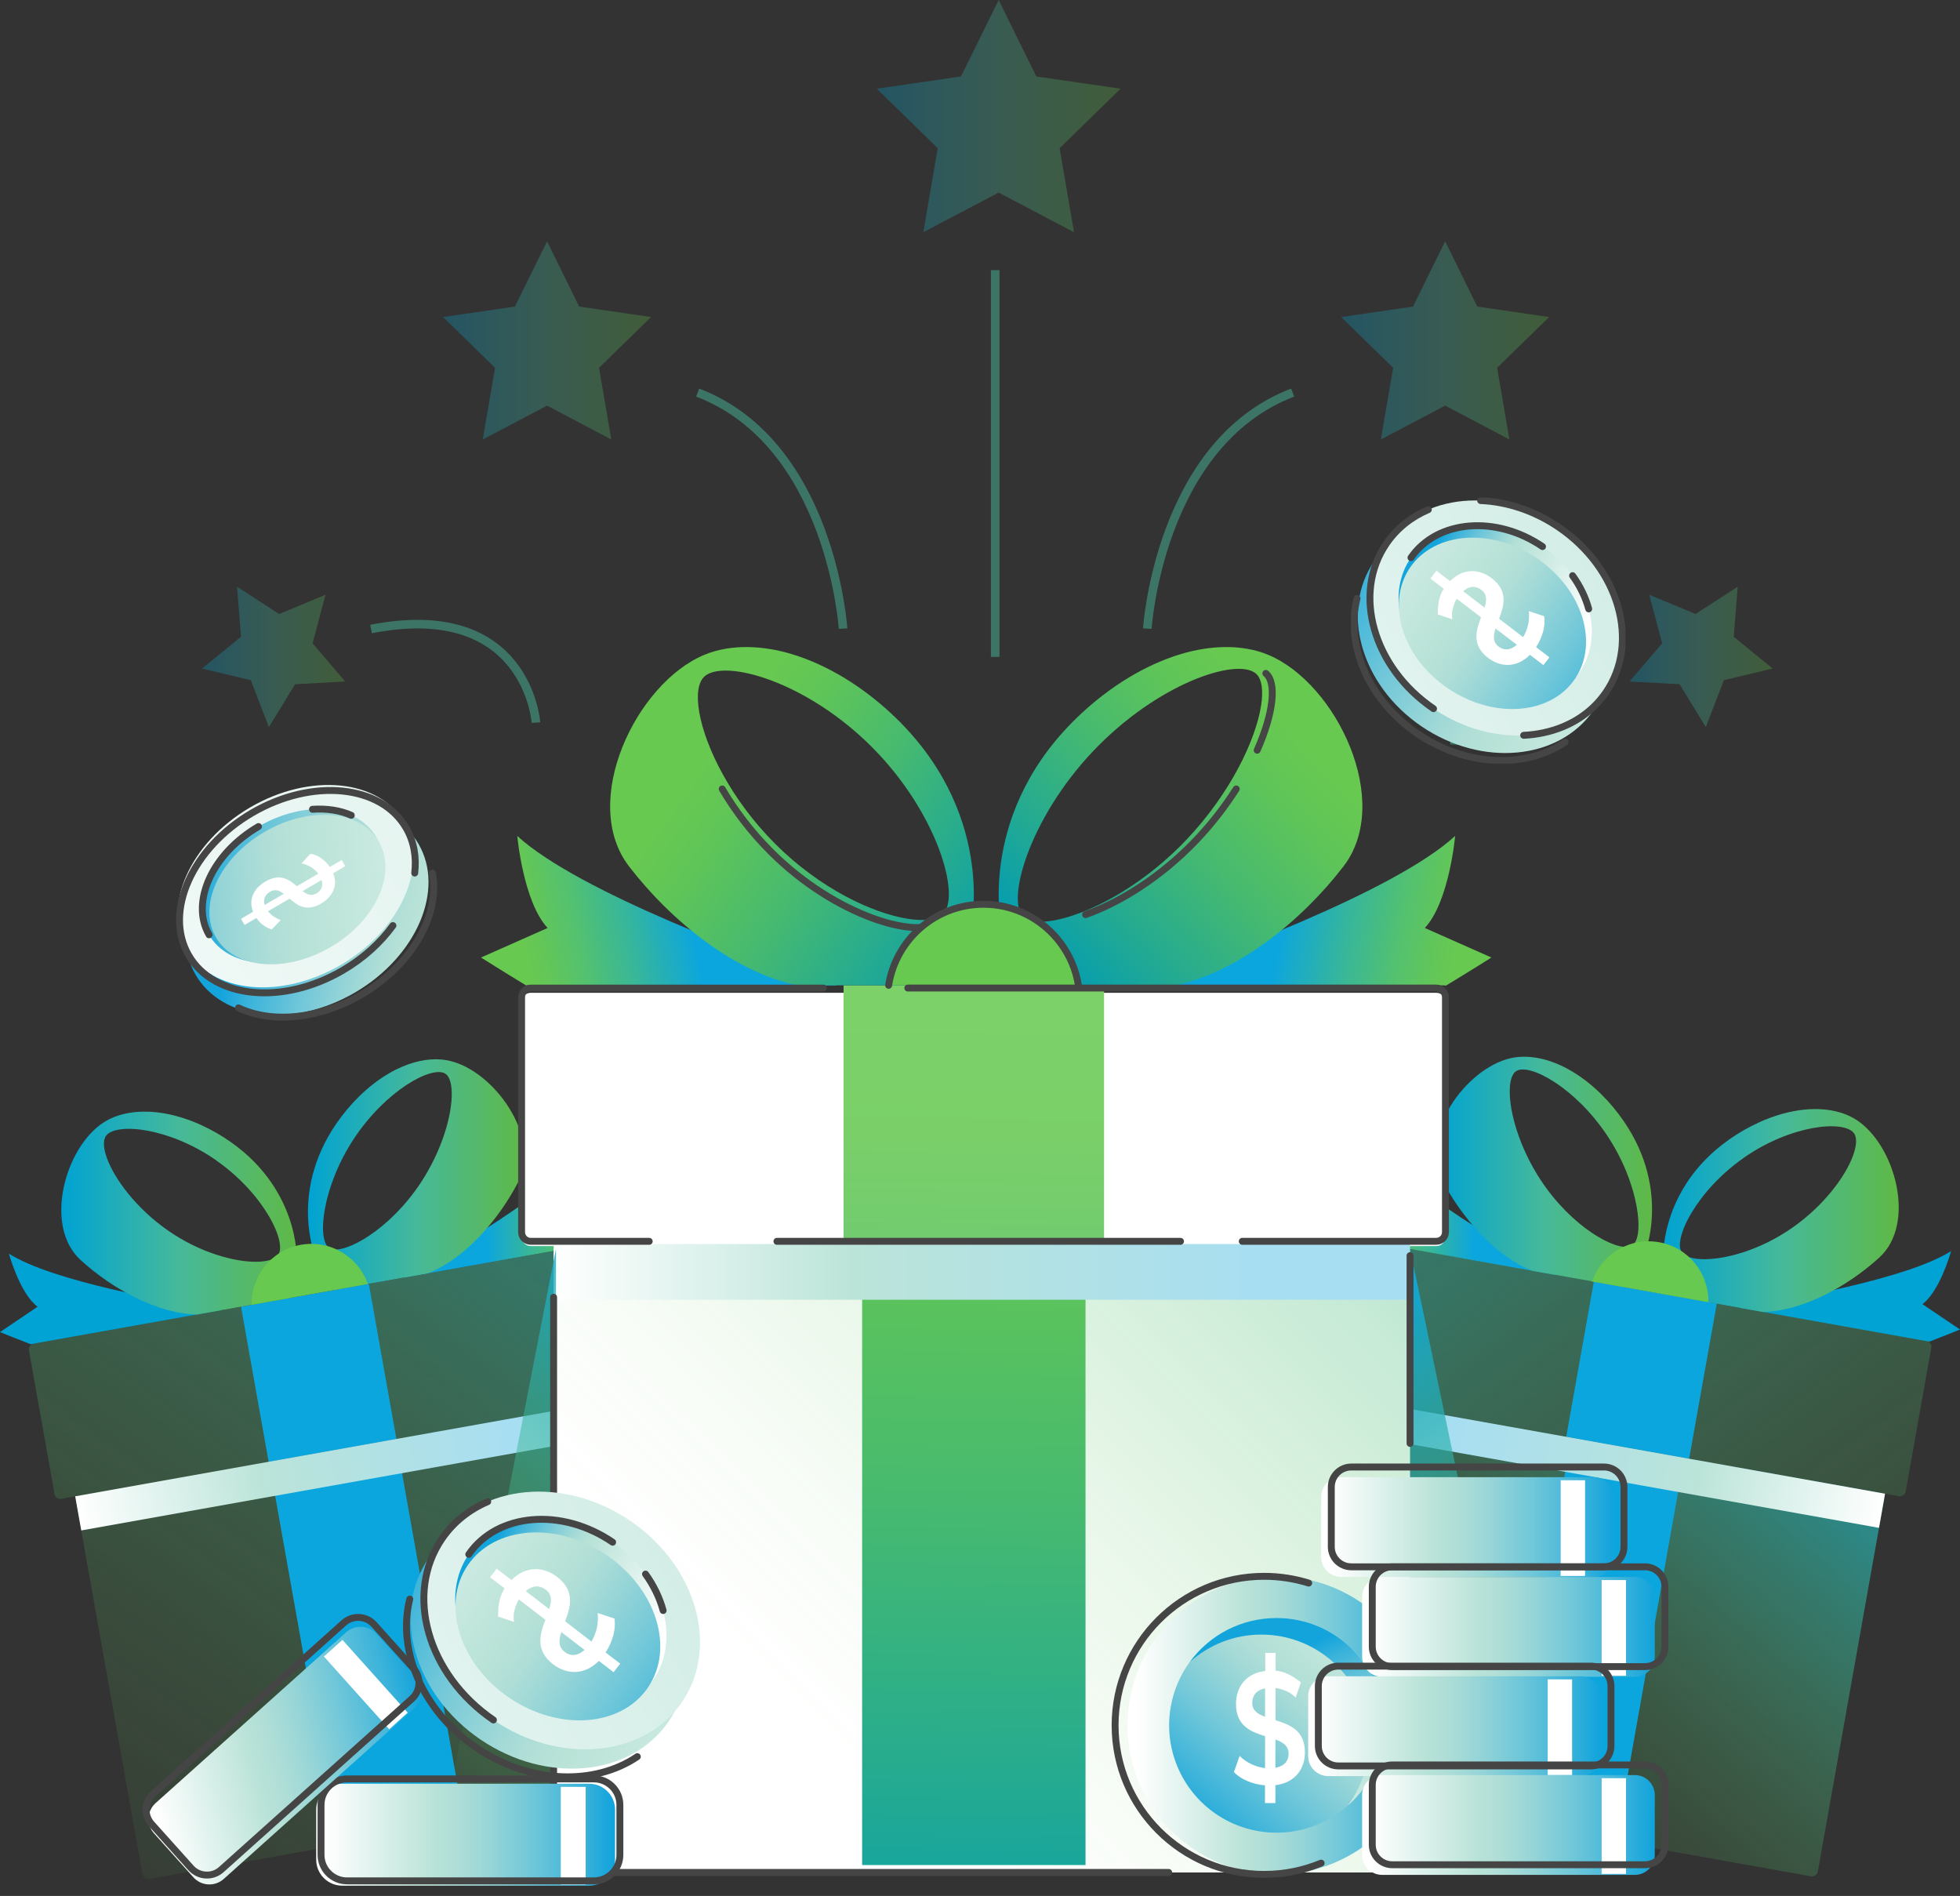 <svg width="457" height="442" viewBox="0 0 457 442" fill="none" xmlns="http://www.w3.org/2000/svg">
<rect x="0" y="0" width="457" height="442" fill="#333333" stroke="none"/>
<path d="M318.572 289.435C315.709 286.934 312.729 284.207 312.729 284.207L322.991 281.683C320.167 277.321 321 267.769 321 267.769C328.313 277.336 352.314 291.359 362.863 297.257L318.596 289.357L318.58 289.435H318.572Z" fill="url(#paint0_linear_108_6857)"/>
<path d="M454.915 291.671C454.915 291.671 452.402 300.918 448.24 304.034L457 309.947C457 309.947 453.359 311.435 449.858 312.775L405.458 304.852C417.392 302.975 444.754 298.114 454.915 291.671Z" fill="#00A3D3"/>
<path d="M313.488 325.716L442.789 348.803C443.513 348.932 444.204 348.449 444.333 347.725L450.305 314.186C450.434 313.462 449.952 312.77 449.229 312.641L319.928 289.554C319.204 289.424 318.513 289.907 318.384 290.631L312.412 324.17C312.283 324.895 312.765 325.587 313.488 325.716Z" fill="url(#paint1_linear_108_6857)"/>
<path d="M302.679 416.068L422.246 437.416C422.999 437.551 423.718 437.048 423.852 436.294L439.291 349.59C439.425 348.836 438.924 348.116 438.171 347.981L318.604 326.632C317.852 326.498 317.132 327 316.998 327.754L301.559 414.459C301.425 415.213 301.926 415.933 302.679 416.068Z" fill="url(#paint2_linear_108_6857)"/>
<path d="M365.185 334.943L393.852 340.062L400.291 303.9L371.625 298.781L365.185 334.943Z" fill="#0CA6DE"/>
<path d="M350.441 424.599L376.77 429.3L392.695 339.864L366.366 335.163L350.441 424.599Z" fill="#0CA6DE"/>
<path fill-rule="evenodd" clip-rule="evenodd" d="M377.372 259.675C390.053 276.362 383.502 292.232 383.502 292.232V292.216C381.518 297.085 378.632 300.053 378.632 300.053L360.762 296.867L358.474 296.462L357.206 296.236C348.625 292.839 340.783 283.857 336.162 274.945C330.723 264.474 341.786 249.041 352.243 246.688C356.428 245.745 361.003 246.891 364.768 248.792C369.732 251.308 374.05 255.305 377.372 259.675ZM374.835 264.871C367.405 253.622 356.785 247.857 353.603 249.649C352.6 250.21 352.055 251.853 352.016 254.19C351.931 259.223 354.202 267.481 359.275 275.17C366.479 286.085 376.826 291.78 380.211 290.526C380.319 290.487 380.413 290.448 380.506 290.393C383.54 288.656 382.264 276.121 374.835 264.871Z" fill="url(#paint3_linear_108_6857)"/>
<path fill-rule="evenodd" clip-rule="evenodd" d="M404.789 264.567C387.136 275.848 387.805 293.003 387.805 293.003C387.984 298.254 389.672 302.04 389.672 302.04L407.543 305.226L409.83 305.631L411.098 305.857C420.325 305.639 430.781 299.921 438.195 293.159C446.909 285.212 441.852 266.905 432.851 261.077C429.249 258.74 424.557 258.234 420.372 258.717C414.848 259.356 409.41 261.615 404.789 264.567ZM432.22 264.116C429.793 261.085 417.586 262.223 406.539 269.935L406.546 269.951C395.491 277.663 389.897 289.139 392.208 292.06C392.947 292.995 394.713 293.517 397.133 293.556C402.267 293.626 410.366 291.476 417.882 286.233C425.273 281.068 430.275 274.275 432.049 269.437C432.928 267.037 433.021 265.121 432.22 264.116Z" fill="url(#paint4_linear_108_6857)"/>
<path d="M371.233 298.752C372.719 294.452 376.197 291.235 380.398 289.965C382.421 289.357 384.623 289.201 386.848 289.599C393.686 290.822 398.463 296.844 398.339 303.59L371.241 298.752H371.233Z" fill="url(#paint5_linear_108_6857)"/>
<path style="mix-blend-mode:multiply" d="M315.817 334.348L438.109 356.183L439.526 348.23L317.233 326.395L315.817 334.348Z" fill="url(#paint6_linear_108_6857)"/>
<path style="mix-blend-mode:multiply" d="M357 426L328.77 419L328.77 291.172L357 426Z" fill="url(#paint7_linear_108_6857)"/>
<path d="M138.428 290.035C141.291 287.534 144.271 284.807 144.271 284.807L134.009 282.283C136.834 277.921 136.001 268.369 136.001 268.369C128.688 277.936 104.687 291.959 94.138 297.857L138.405 289.957L138.421 290.035H138.428Z" fill="url(#paint8_linear_108_6857)"/>
<path d="M2.085 292.271C2.085 292.271 4.598 301.518 8.76 304.634L0 310.547C0 310.547 3.641 312.035 7.142 313.375L51.542 305.452C39.608 303.575 12.246 298.714 2.085 292.271Z" fill="#00A3D3"/>
<path d="M137.128 290.175L7.827 313.262C7.104 313.391 6.622 314.083 6.751 314.807L12.723 348.346C12.852 349.071 13.543 349.553 14.266 349.424L143.567 326.337C144.29 326.208 144.772 325.516 144.643 324.792L138.671 291.253C138.542 290.528 137.851 290.046 137.128 290.175Z" fill="url(#paint9_linear_108_6857)"/>
<path d="M138.453 327.239L18.887 348.588C18.134 348.722 17.633 349.442 17.767 350.196L33.206 436.901C33.34 437.655 34.059 438.157 34.812 438.023L154.378 416.674C155.131 416.54 155.633 415.819 155.499 415.065L140.06 328.361C139.925 327.607 139.206 327.104 138.453 327.239Z" fill="url(#paint10_linear_108_6857)"/>
<path d="M85.993 299.306L56.198 304.626L62.637 340.788L92.432 335.468L85.993 299.306Z" fill="#0CA6DE"/>
<path d="M92.325 335.478L62.742 340.76L78.667 430.195L108.25 424.913L92.325 335.478Z" fill="#0CA6DE"/>
<path fill-rule="evenodd" clip-rule="evenodd" d="M79.628 260.275C66.947 276.962 73.497 292.832 73.497 292.832V292.816C75.481 297.685 78.368 300.653 78.368 300.653L96.238 297.467L98.525 297.062L99.793 296.836C108.375 293.439 116.217 284.457 120.838 275.544C126.276 265.074 115.213 249.641 104.757 247.288C100.571 246.345 95.997 247.491 92.231 249.392C87.268 251.908 82.95 255.904 79.628 260.275ZM82.514 265.471C89.944 254.222 100.564 248.457 103.746 250.249C104.749 250.809 105.294 252.453 105.333 254.79C105.418 259.823 103.147 268.081 98.074 275.77C90.87 286.685 80.523 292.38 77.138 291.126C77.029 291.087 76.936 291.048 76.843 290.993C73.808 289.256 75.084 276.721 82.514 265.471Z" fill="url(#paint11_linear_108_6857)"/>
<path fill-rule="evenodd" clip-rule="evenodd" d="M52.21 265.167C69.863 276.448 69.194 293.603 69.194 293.603C69.015 298.854 67.326 302.64 67.326 302.64L49.456 305.826L47.169 306.231L45.901 306.457C36.674 306.239 26.218 300.521 18.803 293.759C10.09 285.812 15.147 267.504 24.148 261.677C27.75 259.34 32.441 258.834 36.627 259.317C42.151 259.955 47.589 262.215 52.21 265.167ZM24.779 264.716C27.206 261.685 39.413 262.822 50.46 270.535L50.452 270.551C61.507 278.263 67.101 289.739 64.79 292.66C64.051 293.595 62.285 294.117 59.866 294.156C54.731 294.226 46.632 292.076 39.117 286.833C31.726 281.668 26.724 274.874 24.95 270.037C24.07 267.637 23.977 265.721 24.779 264.716Z" fill="url(#paint12_linear_108_6857)"/>
<path d="M85.766 299.352C84.28 295.052 80.802 291.834 76.601 290.564C74.578 289.957 72.376 289.801 70.151 290.198C63.313 291.421 58.536 297.443 58.661 304.19L85.758 299.352H85.766Z" fill="url(#paint13_linear_108_6857)"/>
<path style="mix-blend-mode:multiply" d="M139.823 326.998L17.53 348.833L18.946 356.787L141.239 334.951L139.823 326.998Z" fill="url(#paint14_linear_108_6857)"/>
<path d="M337.025 229.845C342.253 226.698 347.745 223.223 347.745 223.223L332.217 216.336C337.919 210.236 339.289 194.881 339.289 194.881C325.02 207.953 283.079 223.371 264.726 229.72H337.017V229.853L337.025 229.845Z" fill="url(#paint15_linear_108_6857)"/>
<path d="M120.611 194.881C120.611 194.881 121.988 210.236 127.683 216.336L112.154 223.223C112.154 223.223 117.499 226.604 122.657 229.72H195.166C176.813 223.379 134.879 207.961 120.603 194.881H120.611Z" fill="url(#paint16_linear_108_6857)"/>
<path d="M334.894 231.45H123.748C122.571 231.45 121.616 232.406 121.616 233.584V288.36C121.616 289.539 122.571 290.494 123.748 290.494H334.894C336.072 290.494 337.026 289.539 337.026 288.36V233.584C337.026 232.406 336.072 231.45 334.894 231.45Z" fill="white"/>
<path d="M326.539 290.495H131.318C130.084 290.495 129.085 291.496 129.085 292.731V434.293C129.085 435.528 130.084 436.529 131.318 436.529H326.539C327.772 436.529 328.771 435.528 328.771 434.293V292.731C328.771 291.496 327.772 290.495 326.539 290.495Z" fill="white"/>
<path d="M326.539 290.495H131.318C130.084 290.495 129.085 291.496 129.085 292.731V434.293C129.085 435.528 130.084 436.529 131.318 436.529H326.539C327.772 436.529 328.771 435.528 328.771 434.293V292.731C328.771 291.496 327.772 290.495 326.539 290.495Z" fill="url(#paint17_linear_108_6857)"/>
<path d="M257.42 229.713H196.69V288.757H257.42V229.713Z" fill="url(#paint18_linear_108_6857)"/>
<path opacity="0.14" d="M257.42 229.713H196.69V288.757H257.42V229.713Z" fill="url(#paint19_linear_108_6857)"/>
<path d="M253.103 288.757H201.017V434.791H253.103V288.757Z" fill="url(#paint20_linear_108_6857)"/>
<path fill-rule="evenodd" clip-rule="evenodd" d="M252.334 166.141C227.571 188.976 233.468 215.939 233.468 215.939V215.931C235.234 224.197 238.968 229.705 238.968 229.705H273.954C288.503 226.752 303.44 214.747 313.266 201.955C324.819 186.911 311.656 159.371 295.769 152.687C289.398 150.015 281.835 150.529 275.347 152.477C266.781 155.055 258.815 160.166 252.334 166.141ZM254.902 175.085C269.832 159.372 288.262 153.256 292.79 156.988L292.782 156.98C294.214 158.164 294.618 160.914 294.019 164.622C292.736 172.616 286.823 185.042 276.624 195.777C262.145 211.023 244.166 217.115 239.163 214.17C239.008 214.077 238.868 213.983 238.735 213.874C234.418 210.267 239.98 190.791 254.902 175.085Z" fill="url(#paint21_linear_108_6857)"/>
<path d="M288.246 183.927C285.71 187.908 282.621 191.952 278.988 195.777C270.453 204.759 260.697 210.571 253.112 213.22" stroke="#454545" stroke-width="1.61" stroke-linecap="round" stroke-linejoin="round"/>
<path d="M295.146 156.988C297.714 159.107 296.967 166.243 293.124 174.898" stroke="#454545" stroke-width="1.61" stroke-linecap="round" stroke-linejoin="round"/>
<path fill-rule="evenodd" clip-rule="evenodd" d="M207.584 166.141C232.347 188.976 226.45 215.939 226.45 215.939V215.931C224.684 224.197 220.95 229.705 220.95 229.705H185.964C171.415 226.752 156.478 214.747 146.652 201.955C135.099 186.911 148.262 159.371 164.149 152.687C170.52 150.015 178.083 150.529 184.571 152.477C193.137 155.055 201.103 160.166 207.584 166.141ZM163.059 166.149C162.344 162.106 162.733 159.037 164.289 157.681L164.281 157.673C168.98 153.575 187.971 158.811 203.282 174.142C218.6 189.474 224.225 209.216 219.744 213.189C218.312 214.459 215.364 214.794 211.528 214.17C203.375 212.846 191.168 207.151 180.751 196.727C170.505 186.475 164.507 174.314 163.059 166.149Z" fill="url(#paint22_linear_108_6857)"/>
<path d="M168.389 183.927C171.259 188.812 175.033 193.852 179.67 198.496C194.98 213.827 214.189 218.93 218.67 214.965" stroke="#454545" stroke-width="1.61" stroke-linecap="round" stroke-linejoin="round"/>
<path d="M251.05 229.712C249.906 222.491 245.316 216.414 239.022 213.22C235.988 211.685 232.557 210.812 228.924 210.812C217.752 210.812 208.494 219 206.798 229.705H251.05V229.712Z" fill="url(#paint23_linear_108_6857)"/>
<path d="M251.447 229.712C250.304 222.491 245.713 216.414 239.419 213.22C236.385 211.685 232.954 210.812 229.321 210.812C218.149 210.812 208.891 219 207.195 229.705" stroke="#454545" stroke-width="1.61" stroke-linecap="round" stroke-linejoin="round"/>
<path style="mix-blend-mode:multiply" d="M328.771 290.019H129.085V303.006H328.771V290.019Z" fill="url(#paint24_linear_108_6857)"/>
<path style="mix-blend-mode:multiply" d="M103.5 425L129.633 420.5V291.152L103.5 425Z" fill="url(#paint25_linear_108_6857)"/>
<path d="M328.771 292.722V336.5M129.085 302.422V434.285C129.085 435.523 130.088 436.521 131.318 436.521H272.5" stroke="#454545" stroke-width="1.61" stroke-linecap="round" stroke-linejoin="round"/>
<path d="M275.253 289.388H270.671H237.318H181.147" stroke="#454545" stroke-width="1.61" stroke-linecap="round" stroke-linejoin="round"/>
<path d="M211.669 230.343H334.895C336.069 230.343 337.026 231.302 337.026 232.478V287.246C337.026 288.422 336.069 289.38 334.895 289.38H289.647" stroke="#454545" stroke-width="1.61" stroke-linecap="round" stroke-linejoin="round"/>
<path d="M151.374 289.388H123.748C122.573 289.388 121.616 288.43 121.616 287.253V232.486C121.616 231.309 122.573 230.351 123.748 230.351H191.978" stroke="#454545" stroke-width="1.61" stroke-linecap="round" stroke-linejoin="round"/>
<path opacity="0.5" d="M232.044 153.139V62.979" stroke="#46B99A" stroke-width="2" stroke-miterlimit="10"/>
<path opacity="0.5" d="M267.512 146.541C267.512 146.541 270.251 103.435 301.401 91.524" stroke="#46B99A" stroke-width="2" stroke-miterlimit="10"/>
<path opacity="0.5" d="M339.118 173.581C339.118 173.581 341.086 144.593 377.574 151.76" stroke="#46B99A" stroke-width="2" stroke-miterlimit="10"/>
<path opacity="0.5" d="M196.566 146.541C196.566 146.541 193.828 103.435 162.677 91.524" stroke="#46B99A" stroke-width="2" stroke-miterlimit="10"/>
<path opacity="0.5" d="M124.969 168.463C124.969 168.463 123 139.474 86.513 146.642" stroke="#46B99A" stroke-width="2" stroke-miterlimit="10"/>
<path opacity="0.3" d="M232.852 0L241.636 17.825L261.28 20.676L247.066 34.551L250.419 54.137L232.852 44.889L215.285 54.137L218.638 34.551L204.432 20.676L224.069 17.825L232.852 0Z" fill="url(#paint26_linear_108_6857)"/>
<path opacity="0.3" d="M127.552 56.264L135.044 71.471L151.802 73.909L139.673 85.743L142.536 102.454L127.552 94.562L112.56 102.454L115.423 85.743L103.302 73.909L120.06 71.471L127.552 56.264Z" fill="url(#paint27_linear_108_6857)"/>
<path opacity="0.3" d="M55.268 136.779L65.086 143.144L75.9 138.649L72.889 149.976L80.49 158.881L68.805 159.512L62.698 169.507L58.489 158.577L47.107 155.85L56.194 148.457L55.268 136.779Z" fill="url(#paint28_linear_108_6857)"/>
<path opacity="0.3" d="M336.956 56.264L329.464 71.471L312.706 73.909L324.827 85.743L321.964 102.454L336.956 94.562L351.94 102.454L349.077 85.743L361.206 73.909L344.448 71.471L336.956 56.264Z" fill="url(#paint29_linear_108_6857)"/>
<path opacity="0.3" d="M405.17 136.779L395.344 143.144L384.538 138.649L387.549 149.976L379.94 158.881L391.625 159.512L397.733 169.507L401.942 158.577L413.324 155.85L404.244 148.457L405.17 136.779Z" fill="url(#paint30_linear_108_6857)"/>
<path d="M297.657 436.974C316.851 436.974 332.411 421.418 332.411 402.228C332.411 383.039 316.851 367.482 297.657 367.482C278.463 367.482 262.903 383.039 262.903 402.228C262.903 421.418 278.463 436.974 297.657 436.974Z" fill="url(#paint31_linear_108_6857)"/>
<path d="M322.018 407.962C325.196 394.504 316.859 381.019 303.398 377.843C289.937 374.666 276.449 383.001 273.272 396.459C270.095 409.917 278.432 423.402 291.893 426.578C305.354 429.754 318.841 421.419 322.018 407.962Z" fill="url(#paint32_linear_108_6857)"/>
<path d="M322.709 402.228C322.709 409.693 319.445 416.407 314.232 420.96C317.321 416.815 319.138 411.659 319.138 406.104C319.138 392.278 307.925 381.067 294.096 381.067C287.705 381.067 281.88 383.478 277.447 387.429C282.001 381.216 289.365 377.2 297.667 377.2C311.496 377.2 322.709 388.412 322.709 402.238V402.228Z" fill="url(#paint33_linear_108_6857)"/>
<path d="M371.626 344.365H312.702C310.13 344.365 308.045 346.449 308.045 349.02V362.976C308.045 365.547 310.13 367.631 312.702 367.631H371.626C374.198 367.631 376.282 365.547 376.282 362.976V349.02C376.282 346.449 374.198 344.365 371.626 344.365Z" fill="url(#paint34_linear_108_6857)"/>
<path d="M369.576 345.088H363.891V367.399H369.576V345.088Z" fill="white"/>
<path d="M381.18 367.64H322.255C319.683 367.64 317.599 369.724 317.599 372.295V386.251C317.599 388.822 319.683 390.906 322.255 390.906H381.18C383.751 390.906 385.836 388.822 385.836 386.251V372.295C385.836 369.724 383.751 367.64 381.18 367.64Z" fill="url(#paint35_linear_108_6857)"/>
<path d="M379.13 368.354H373.444V390.665H379.13V368.354Z" fill="white"/>
<path d="M368.602 390.785H309.678C307.106 390.785 305.021 392.869 305.021 395.44V409.396C305.021 411.967 307.106 414.051 309.678 414.051H368.602C371.174 414.051 373.259 411.967 373.259 409.396V395.44C373.259 392.869 371.174 390.785 368.602 390.785Z" fill="url(#paint36_linear_108_6857)"/>
<path d="M366.553 391.509H360.867V413.82H366.553V391.509Z" fill="white"/>
<path d="M381.18 413.819H322.255C319.683 413.819 317.599 415.904 317.599 418.475V432.43C317.599 435.001 319.683 437.086 322.255 437.086H381.18C383.751 437.086 385.836 435.001 385.836 432.43V418.475C385.836 415.904 383.751 413.819 381.18 413.819Z" fill="url(#paint37_linear_108_6857)"/>
<path d="M379.13 414.543H373.444V436.854H379.13V414.543Z" fill="white"/>
<path d="M308.045 434.341C303.955 436.038 299.466 436.974 294.754 436.974C275.564 436.974 260 421.423 260 402.228C260 383.033 275.554 367.482 294.754 367.482C298.371 367.482 301.868 368.039 305.142 369.059" stroke="#454545" stroke-width="1.61" stroke-linecap="round" stroke-linejoin="round"/>
<path d="M373.991 342H315.066C312.495 342 310.41 344.084 310.41 346.655V360.611C310.41 363.182 312.495 365.266 315.066 365.266H373.991C376.563 365.266 378.647 363.182 378.647 360.611V346.655C378.647 344.084 376.563 342 373.991 342Z" stroke="#454545" stroke-width="1.61" stroke-linecap="round" stroke-linejoin="round"/>
<path d="M383.545 365.266H324.62C322.048 365.266 319.964 367.35 319.964 369.921V383.877C319.964 386.448 322.048 388.532 324.62 388.532H383.545C386.116 388.532 388.201 386.448 388.201 383.877V369.921C388.201 367.35 386.116 365.266 383.545 365.266Z" stroke="#454545" stroke-width="1.61" stroke-linecap="round" stroke-linejoin="round"/>
<path d="M370.968 388.421H312.043C309.471 388.421 307.387 390.505 307.387 393.076V407.032C307.387 409.603 309.471 411.687 312.043 411.687H370.968C373.539 411.687 375.624 409.603 375.624 407.032V393.076C375.624 390.505 373.539 388.421 370.968 388.421Z" stroke="#454545" stroke-width="1.61" stroke-linecap="round" stroke-linejoin="round"/>
<path d="M383.545 411.455H324.62C322.048 411.455 319.964 413.539 319.964 416.11V430.066C319.964 432.637 322.048 434.721 324.62 434.721H383.545C386.116 434.721 388.201 432.637 388.201 430.066V416.11C388.201 413.539 386.116 411.455 383.545 411.455Z" stroke="#454545" stroke-width="1.61" stroke-linecap="round" stroke-linejoin="round"/>
<path d="M297.397 401.023L297.416 393.512C297.416 393.512 297.434 393.512 297.443 393.512C298.482 393.669 299.558 394.012 300.616 394.559C301.506 395.144 302.1 395.746 302.1 395.746L302.183 395.515L303.111 392.807L303.324 392.186L301.747 391.064C300.439 390.238 298.955 389.589 297.425 389.487V385.351H296.414H295.013V389.552C290.394 390.099 288.196 393.41 288.187 397.212C288.178 402.386 291.693 403.73 294.976 404.751L294.958 412.197C292.713 411.928 290.487 410.843 289.04 409.35L287.705 413.106C289.244 414.784 292.045 415.98 294.948 416.212V419.337V420.348H297.379V416.184C302.025 415.6 304.251 412.327 304.261 408.534C304.27 403.36 300.69 402.052 297.406 401.032L297.397 401.023ZM294.967 400.235C293.251 399.595 291.98 398.779 291.98 396.989C291.98 395.348 292.871 394.012 294.976 393.604L294.958 400.235H294.967ZM297.369 412.123L297.388 405.529C299.159 406.169 300.467 407.022 300.458 408.849C300.458 410.453 299.53 411.715 297.369 412.123Z" fill="white"/>
<path d="M137.346 415.837H79.794C76.444 415.837 73.728 418.552 73.728 421.902V433.539C73.728 436.889 76.444 439.604 79.794 439.604H137.346C140.696 439.604 143.412 436.889 143.412 433.539V421.902C143.412 418.552 140.696 415.837 137.346 415.837Z" fill="url(#paint38_linear_108_6857)"/>
<path d="M136.558 416.57H130.752V439.354H136.558V416.57Z" fill="white"/>
<path d="M138.469 414.715H80.916C77.566 414.715 74.851 417.43 74.851 420.78V432.417C74.851 435.767 77.566 438.482 80.916 438.482H138.469C141.819 438.482 144.535 435.767 144.535 432.417V420.78C144.535 417.43 141.819 414.715 138.469 414.715Z" stroke="#454545" stroke-width="1.61" stroke-linecap="round" stroke-linejoin="round"/>
<path d="M80.73 380.524L36.298 420.339C34.238 422.185 34.065 425.351 35.911 427.41L45.092 437.651C46.938 439.71 50.105 439.883 52.165 438.037L96.596 398.222C98.656 396.376 98.829 393.211 96.983 391.151L87.802 380.911C85.956 378.851 82.79 378.678 80.73 380.524Z" fill="url(#paint39_linear_108_6857)"/>
<path d="M79.848 382.3L75.525 386.174L90.735 403.14L95.059 399.266L79.848 382.3Z" fill="white"/>
<path d="M80.161 378.342L35.73 418.157C33.67 420.003 33.497 423.169 35.343 425.228L44.524 435.469C46.37 437.528 49.536 437.701 51.596 435.856L96.028 396.04C98.088 394.194 98.261 391.029 96.415 388.969L87.234 378.729C85.388 376.669 82.221 376.496 80.161 378.342Z" stroke="#454545" stroke-width="1.61" stroke-linecap="round" stroke-linejoin="round"/>
<g clip-path="url(#clip0_108_6857)">
<path d="M82.74 231.398C97.113 223.012 103.774 207.526 97.619 196.812C91.463 186.097 74.822 184.21 60.449 192.596C46.075 200.983 39.414 216.468 45.569 227.183C51.725 237.898 68.366 239.785 82.74 231.398Z" fill="url(#paint40_linear_108_6857)"/>
<path d="M55.598 234.961C63.223 238.593 74.238 237.72 84.205 231.9C96.129 224.948 102.706 213.157 100.813 203.543" stroke="#454545" stroke-width="1.61" stroke-linecap="round" stroke-linejoin="round"/>
<path d="M79.439 224.955C93.45 216.78 100.083 201.93 94.256 191.787C88.429 181.644 72.348 180.048 58.338 188.223C44.328 196.399 37.694 211.248 43.521 221.392C49.348 231.535 65.429 233.13 79.439 224.955Z" fill="url(#paint41_linear_108_6857)"/>
<path d="M96.696 203.532C97.134 199.814 96.525 196.214 94.717 193.067C88.889 182.925 72.805 181.329 58.795 189.499C44.786 197.68 38.145 212.532 43.973 222.674C49.801 232.816 65.886 234.411 79.895 226.23C84.761 223.396 88.739 219.742 91.616 215.776" stroke="#454545" stroke-width="1.61" stroke-linecap="round" stroke-linejoin="round"/>
<path d="M76.206 220.41C86.975 214.127 92.14 202.831 87.745 195.168C83.349 187.516 71.051 186.406 60.282 192.689C49.513 198.973 44.347 210.279 48.743 217.931C53.138 225.584 65.436 226.694 76.206 220.41Z" fill="url(#paint42_linear_108_6857)"/>
<path d="M77.061 220.809C87.573 214.676 92.632 203.694 88.376 196.278C84.119 188.863 72.142 187.829 61.64 193.961C51.127 200.094 46.069 211.077 50.325 218.492C54.582 225.907 66.559 226.942 77.061 220.809Z" fill="url(#paint43_linear_108_6857)"/>
<path d="M74.89 210.635C71.415 212.661 69.318 211.055 67.532 209.503L62.485 212.445C63.169 213.286 64.153 214.019 65.468 214.493L63.351 216.681C61.929 216.25 60.624 215.258 59.79 214.019L57.02 215.636L56.197 214.202L59.02 212.553C57.822 209.6 59.309 207.013 61.854 205.526C65.329 203.5 67.425 205.052 69.211 206.604L74.216 203.683C73.275 202.454 71.799 201.57 70.302 201.29L72.377 199.027C74.024 199.275 75.778 200.471 76.911 202.109L79.681 200.493L80.505 201.926L77.703 203.564C78.879 206.55 77.435 209.137 74.89 210.624V210.635ZM62.987 207.876C61.886 208.511 61.287 209.568 61.725 210.969L66.174 208.371C65.169 207.606 64.185 207.175 62.987 207.876ZM74.976 205.16L70.548 207.746C71.575 208.544 72.591 208.986 73.821 208.264C74.901 207.638 75.436 206.593 74.976 205.16Z" fill="white"/>
<path d="M60.271 192.689C49.513 198.973 44.347 210.279 48.743 217.931" stroke="#454545" stroke-width="1.61" stroke-linecap="round" stroke-linejoin="round"/>
<path d="M81.906 190.07C79.296 188.917 76.184 188.443 72.858 188.669" stroke="#454545" stroke-width="1.61" stroke-linecap="round" stroke-linejoin="round"/>
</g>
<g clip-path="url(#clip1_108_6857)">
<path d="M371.566 165.57C379.634 153.891 374.736 136.63 360.625 127.017C346.514 117.404 328.534 119.079 320.466 130.759C312.398 142.438 317.297 159.699 331.408 169.312C345.519 178.925 363.498 177.25 371.566 165.57Z" fill="url(#paint44_linear_108_6857)"/>
<path d="M316.41 139.514C313.669 150.336 319.047 163.229 330.531 171.049C341.884 178.783 355.742 179.218 364.923 173.007" stroke="#454545" stroke-width="1.61" stroke-linecap="round" stroke-linejoin="round"/>
<path d="M374.404 161.468C382.472 149.788 377.573 132.527 363.462 122.914C349.351 113.301 331.372 114.976 323.304 126.656C315.236 138.336 320.134 155.597 334.245 165.21C348.356 174.823 366.336 173.147 374.404 161.468Z" fill="url(#paint45_linear_108_6857)"/>
<path d="M333.028 118.81C329.13 120.472 325.757 123.099 323.304 126.657C315.236 138.331 320.133 155.599 334.245 165.212" stroke="#454545" stroke-width="1.61" stroke-linecap="round" stroke-linejoin="round"/>
<path d="M355.261 171.423C358.44 171.267 361.506 170.614 364.301 169.475C368.357 167.822 371.869 165.142 374.401 161.471C382.469 149.797 377.572 132.529 363.46 122.916C357.713 119.001 351.327 116.957 345.23 116.696" stroke="#454545" stroke-width="1.61" stroke-linecap="round" stroke-linejoin="round"/>
<path d="M337.601 159.34C348.445 166.726 362.172 165.577 368.26 156.765C374.348 147.953 370.494 134.817 359.649 127.422C348.805 120.036 335.078 121.185 328.981 130.006C322.893 138.818 326.747 151.954 337.592 159.349L337.601 159.34Z" fill="url(#paint46_linear_108_6857)"/>
<path d="M337.539 160.436C348.121 167.648 361.375 166.726 367.148 158.374C372.912 150.023 369.014 137.418 358.423 130.206C347.841 122.994 334.587 123.916 328.815 132.259C323.051 140.61 326.949 153.224 337.539 160.436Z" fill="url(#paint47_linear_108_6857)"/>
<path d="M346.965 153.372C349.821 155.564 353.579 155.791 356.724 152.659L359.86 155.06L361.27 153.242L360.508 152.659L358.16 150.858C359.676 148.562 360.412 145.769 360.044 143.646L356.443 142.472C356.724 144.412 356.251 146.7 355.138 148.535L349.532 144.238C350.679 141.202 351.713 137.792 347.824 134.808C344.968 132.616 341.201 132.346 338.1 135.478L334.929 133.051L334.114 134.103L333.519 134.869L336.628 137.252C335.814 138.462 335.437 139.949 335.297 141.393L335.227 143.22L335.814 143.42L338.389 144.29L338.608 144.368C338.608 144.368 338.503 143.577 338.582 142.576C338.792 141.472 339.151 140.462 339.642 139.601C339.642 139.601 339.651 139.584 339.659 139.584L345.318 143.916C344.171 146.952 343.076 150.388 346.965 153.372ZM341.148 137.827C342.673 136.487 344.197 136.6 345.432 137.54C346.781 138.566 346.658 139.993 346.133 141.646L341.14 137.827H341.148ZM349.418 150.728C348.043 149.675 348.156 148.205 348.708 146.517L353.666 150.319C352.107 151.702 350.618 151.658 349.418 150.736V150.728Z" fill="white"/>
<path d="M359.658 127.422C348.813 120.036 335.087 121.185 328.99 130.006" stroke="#454545" stroke-width="1.61" stroke-linecap="round" stroke-linejoin="round"/>
<path d="M370.424 141.95C369.697 139.279 368.427 136.635 366.666 134.199" stroke="#454545" stroke-width="1.61" stroke-linecap="round" stroke-linejoin="round"/>
</g>
<g clip-path="url(#clip2_108_6857)">
<path d="M155.869 401.368C164.694 388.558 159.336 369.626 143.902 359.083C128.468 348.54 108.803 350.377 99.979 363.187C91.155 375.997 96.513 394.928 111.946 405.472C127.38 416.015 147.045 414.177 155.869 401.368Z" fill="url(#paint48_linear_108_6857)"/>
<path d="M95.543 372.79C92.544 384.659 98.427 398.799 110.987 407.377C123.405 415.859 138.562 416.336 148.603 409.523" stroke="#454545" stroke-width="1.61" stroke-linecap="round" stroke-linejoin="round"/>
<path d="M158.973 396.868C167.797 384.058 162.439 365.126 147.005 354.583C131.572 344.04 111.907 345.877 103.082 358.687C94.258 371.497 99.616 390.429 115.049 400.972C130.483 411.515 150.148 409.678 158.973 396.868Z" fill="url(#paint49_linear_108_6857)"/>
<path d="M113.718 350.082C109.454 351.904 105.766 354.786 103.083 358.688C94.259 371.492 99.615 390.431 115.05 400.974" stroke="#454545" stroke-width="1.61" stroke-linecap="round" stroke-linejoin="round"/>
<path d="M118.719 394.534C130.581 402.635 145.595 401.375 152.253 391.71C158.912 382.045 154.697 367.638 142.835 359.528C130.974 351.427 115.96 352.687 109.292 362.361C102.633 372.027 106.848 386.434 118.71 394.544L118.719 394.534Z" fill="url(#paint50_linear_108_6857)"/>
<path d="M118.652 395.736C130.226 403.646 144.723 402.635 151.037 393.475C157.341 384.316 153.077 370.49 141.494 362.581C129.92 354.671 115.423 355.683 109.109 364.833C102.805 373.992 107.069 387.827 118.652 395.736Z" fill="url(#paint51_linear_108_6857)"/>
<path d="M128.962 387.989C132.085 390.393 136.196 390.641 139.635 387.207L143.065 389.84L144.608 387.846L143.774 387.207L141.206 385.231C142.864 382.713 143.669 379.65 143.266 377.322L139.329 376.034C139.635 378.161 139.118 380.671 137.901 382.684L131.769 377.971C133.024 374.641 134.155 370.901 129.901 367.628C126.777 365.224 122.657 364.928 119.266 368.363L115.797 365.701L114.906 366.855L114.255 367.695L117.656 370.309C116.765 371.635 116.353 373.267 116.2 374.851L116.123 376.854L116.765 377.074L119.582 378.028L119.821 378.114C119.821 378.114 119.706 377.246 119.793 376.148C120.023 374.937 120.415 373.83 120.952 372.885C120.952 372.885 120.961 372.866 120.971 372.866L127.16 377.618C125.905 380.947 124.708 384.716 128.962 387.989ZM122.6 370.939C124.267 369.469 125.934 369.593 127.285 370.624C128.761 371.75 128.626 373.315 128.052 375.127L122.59 370.939H122.6ZM131.644 385.088C130.14 383.934 130.265 382.321 130.868 380.47L136.291 384.64C134.586 386.157 132.957 386.109 131.644 385.098V385.088Z" fill="white"/>
<path d="M142.845 359.528C130.983 351.427 115.97 352.687 109.301 362.361" stroke="#454545" stroke-width="1.61" stroke-linecap="round" stroke-linejoin="round"/>
<path d="M154.62 375.461C153.825 372.532 152.436 369.632 150.51 366.96" stroke="#454545" stroke-width="1.61" stroke-linecap="round" stroke-linejoin="round"/>
</g>
<defs>
<linearGradient id="paint0_linear_108_6857" x1="314.699" y1="282.113" x2="343.881" y2="282.479" gradientUnits="userSpaceOnUse">
<stop offset="0.1" stop-color="#68C950"/>
<stop offset="0.21" stop-color="#62C658"/>
<stop offset="0.4" stop-color="#53C170"/>
<stop offset="0.64" stop-color="#39B797"/>
<stop offset="0.91" stop-color="#17AACC"/>
<stop offset="0.99" stop-color="#0CA6DE"/>
</linearGradient>
<linearGradient id="paint1_linear_108_6857" x1="479.82" y1="455.725" x2="268.995" y2="164.204" gradientUnits="userSpaceOnUse">
<stop stop-color="#68C950" stop-opacity="0"/>
<stop offset="0.09" stop-color="#64C755" stop-opacity="0.04"/>
<stop offset="0.24" stop-color="#5AC364" stop-opacity="0.15"/>
<stop offset="0.43" stop-color="#4ABD7D" stop-opacity="0.32"/>
<stop offset="0.65" stop-color="#34B59F" stop-opacity="0.56"/>
<stop offset="0.9" stop-color="#18AACB" stop-opacity="0.87"/>
<stop offset="0.99" stop-color="#0CA6DE"/>
</linearGradient>
<linearGradient id="paint2_linear_108_6857" x1="327.403" y1="431.763" x2="439.609" y2="302.413" gradientUnits="userSpaceOnUse">
<stop stop-color="#68C950" stop-opacity="0"/>
<stop offset="0.09" stop-color="#64C755" stop-opacity="0.04"/>
<stop offset="0.24" stop-color="#5AC364" stop-opacity="0.15"/>
<stop offset="0.43" stop-color="#4ABD7D" stop-opacity="0.32"/>
<stop offset="0.65" stop-color="#34B59F" stop-opacity="0.56"/>
<stop offset="0.9" stop-color="#18AACB" stop-opacity="0.87"/>
<stop offset="0.99" stop-color="#0CA6DE"/>
</linearGradient>
<linearGradient id="paint3_linear_108_6857" x1="334.729" y1="273.203" x2="385.194" y2="273.203" gradientUnits="userSpaceOnUse">
<stop stop-color="#00A3D3"/>
<stop offset="0.5" stop-color="#46B99A"/>
<stop offset="1" stop-color="#5FB946"/>
</linearGradient>
<linearGradient id="paint4_linear_108_6857" x1="387.802" y1="282.204" x2="442.711" y2="282.204" gradientUnits="userSpaceOnUse">
<stop stop-color="#00A3D3"/>
<stop offset="0.5" stop-color="#46B99A"/>
<stop offset="1" stop-color="#5FB946"/>
</linearGradient>
<linearGradient id="paint5_linear_108_6857" x1="383.194" y1="294.343" x2="370.431" y2="248.143" gradientUnits="userSpaceOnUse">
<stop offset="0.1" stop-color="#68C950"/>
<stop offset="0.21" stop-color="#62C658"/>
<stop offset="0.4" stop-color="#53C170"/>
<stop offset="0.64" stop-color="#39B797"/>
<stop offset="0.91" stop-color="#17AACC"/>
<stop offset="0.99" stop-color="#0CA6DE"/>
</linearGradient>
<linearGradient id="paint6_linear_108_6857" x1="438.81" y1="352.202" x2="316.515" y2="330.425" gradientUnits="userSpaceOnUse">
<stop stop-color="white"/>
<stop offset="0.35" stop-color="#BBE4D9"/>
<stop offset="0.84" stop-color="#A7DEF2"/>
</linearGradient>
<linearGradient id="paint7_linear_108_6857" x1="394.752" y1="436.427" x2="303.119" y2="309.724" gradientUnits="userSpaceOnUse">
<stop stop-color="#68C950" stop-opacity="0"/>
<stop offset="0.09" stop-color="#64C755" stop-opacity="0.04"/>
<stop offset="0.24" stop-color="#5AC364" stop-opacity="0.15"/>
<stop offset="0.43" stop-color="#4ABD7D" stop-opacity="0.32"/>
<stop offset="0.65" stop-color="#34B59F" stop-opacity="0.56"/>
<stop offset="0.9" stop-color="#18AACB" stop-opacity="0.87"/>
<stop offset="0.99" stop-color="#0CA6DE"/>
</linearGradient>
<linearGradient id="paint8_linear_108_6857" x1="142.309" y1="282.767" x2="113.126" y2="283.126" gradientUnits="userSpaceOnUse">
<stop offset="0.1" stop-color="#68C950"/>
<stop offset="0.21" stop-color="#62C658"/>
<stop offset="0.4" stop-color="#53C170"/>
<stop offset="0.64" stop-color="#39B797"/>
<stop offset="0.91" stop-color="#17AACC"/>
<stop offset="0.99" stop-color="#0CA6DE"/>
</linearGradient>
<linearGradient id="paint9_linear_108_6857" x1="-22.765" y1="456.291" x2="188.06" y2="164.769" gradientUnits="userSpaceOnUse">
<stop stop-color="#68C950" stop-opacity="0"/>
<stop offset="0.09" stop-color="#64C755" stop-opacity="0.04"/>
<stop offset="0.24" stop-color="#5AC364" stop-opacity="0.15"/>
<stop offset="0.43" stop-color="#4ABD7D" stop-opacity="0.32"/>
<stop offset="0.65" stop-color="#34B59F" stop-opacity="0.56"/>
<stop offset="0.9" stop-color="#18AACB" stop-opacity="0.87"/>
<stop offset="0.99" stop-color="#0CA6DE"/>
</linearGradient>
<linearGradient id="paint10_linear_108_6857" x1="14.201" y1="483.025" x2="225.034" y2="191.512" gradientUnits="userSpaceOnUse">
<stop stop-color="#68C950" stop-opacity="0"/>
<stop offset="0.09" stop-color="#64C755" stop-opacity="0.04"/>
<stop offset="0.24" stop-color="#5AC364" stop-opacity="0.15"/>
<stop offset="0.43" stop-color="#4ABD7D" stop-opacity="0.32"/>
<stop offset="0.65" stop-color="#34B59F" stop-opacity="0.56"/>
<stop offset="0.9" stop-color="#18AACB" stop-opacity="0.87"/>
<stop offset="0.99" stop-color="#0CA6DE"/>
</linearGradient>
<linearGradient id="paint11_linear_108_6857" x1="71.806" y1="273.803" x2="122.271" y2="273.803" gradientUnits="userSpaceOnUse">
<stop stop-color="#00A3D3"/>
<stop offset="0.5" stop-color="#46B99A"/>
<stop offset="1" stop-color="#5FB946"/>
</linearGradient>
<linearGradient id="paint12_linear_108_6857" x1="14.288" y1="282.804" x2="69.197" y2="282.804" gradientUnits="userSpaceOnUse">
<stop stop-color="#00A3D3"/>
<stop offset="0.5" stop-color="#46B99A"/>
<stop offset="1" stop-color="#5FB946"/>
</linearGradient>
<linearGradient id="paint13_linear_108_6857" x1="73.804" y1="294.991" x2="86.568" y2="248.799" gradientUnits="userSpaceOnUse">
<stop offset="0.1" stop-color="#68C950"/>
<stop offset="0.21" stop-color="#62C658"/>
<stop offset="0.4" stop-color="#53C170"/>
<stop offset="0.64" stop-color="#39B797"/>
<stop offset="0.91" stop-color="#17AACC"/>
<stop offset="0.99" stop-color="#0CA6DE"/>
</linearGradient>
<linearGradient id="paint14_linear_108_6857" x1="18.247" y1="352.813" x2="140.542" y2="331.036" gradientUnits="userSpaceOnUse">
<stop stop-color="white"/>
<stop offset="0.35" stop-color="#BBE4D9"/>
<stop offset="0.84" stop-color="#A7DEF2"/>
</linearGradient>
<linearGradient id="paint15_linear_108_6857" x1="345.17" y1="219.452" x2="298.884" y2="211.799" gradientUnits="userSpaceOnUse">
<stop offset="0.1" stop-color="#68C950"/>
<stop offset="0.21" stop-color="#62C658"/>
<stop offset="0.4" stop-color="#53C170"/>
<stop offset="0.64" stop-color="#39B797"/>
<stop offset="0.91" stop-color="#17AACC"/>
<stop offset="0.99" stop-color="#0CA6DE"/>
</linearGradient>
<linearGradient id="paint16_linear_108_6857" x1="117.242" y1="220.823" x2="160.877" y2="211.693" gradientUnits="userSpaceOnUse">
<stop offset="0.1" stop-color="#68C950"/>
<stop offset="0.21" stop-color="#62C658"/>
<stop offset="0.4" stop-color="#53C170"/>
<stop offset="0.64" stop-color="#39B797"/>
<stop offset="0.91" stop-color="#17AACC"/>
<stop offset="0.99" stop-color="#0CA6DE"/>
</linearGradient>
<linearGradient id="paint17_linear_108_6857" x1="188.935" y1="403.691" x2="452.865" y2="139.244" gradientUnits="userSpaceOnUse">
<stop stop-color="#68C950" stop-opacity="0"/>
<stop offset="0.09" stop-color="#64C755" stop-opacity="0.04"/>
<stop offset="0.24" stop-color="#5AC364" stop-opacity="0.15"/>
<stop offset="0.43" stop-color="#4ABD7D" stop-opacity="0.32"/>
<stop offset="0.65" stop-color="#34B59F" stop-opacity="0.56"/>
<stop offset="0.9" stop-color="#18AACB" stop-opacity="0.87"/>
<stop offset="0.99" stop-color="#0CA6DE"/>
</linearGradient>
<linearGradient id="paint18_linear_108_6857" x1="227.452" y1="231.832" x2="223.903" y2="478.044" gradientUnits="userSpaceOnUse">
<stop offset="0.1" stop-color="#68C950"/>
<stop offset="0.24" stop-color="#5FC558"/>
<stop offset="0.48" stop-color="#47BA6F"/>
<stop offset="0.77" stop-color="#21A994"/>
<stop offset="0.99" stop-color="#009BB4"/>
</linearGradient>
<linearGradient id="paint19_linear_108_6857" x1="227.452" y1="231.832" x2="223.903" y2="478.044" gradientUnits="userSpaceOnUse">
<stop stop-color="white"/>
<stop offset="0.84" stop-color="#A7DEF2"/>
</linearGradient>
<linearGradient id="paint20_linear_108_6857" x1="228.923" y1="231.855" x2="225.381" y2="478.068" gradientUnits="userSpaceOnUse">
<stop offset="0.1" stop-color="#68C950"/>
<stop offset="0.24" stop-color="#5FC558"/>
<stop offset="0.48" stop-color="#47BA6F"/>
<stop offset="0.77" stop-color="#21A994"/>
<stop offset="0.99" stop-color="#009BB4"/>
</linearGradient>
<linearGradient id="paint21_linear_108_6857" x1="306.817" y1="162.55" x2="239.91" y2="224.651" gradientUnits="userSpaceOnUse">
<stop offset="0.1" stop-color="#68C950"/>
<stop offset="0.24" stop-color="#5FC558"/>
<stop offset="0.48" stop-color="#47BA6F"/>
<stop offset="0.77" stop-color="#21A994"/>
<stop offset="0.99" stop-color="#009BB4"/>
</linearGradient>
<linearGradient id="paint22_linear_108_6857" x1="156.983" y1="171.338" x2="231.492" y2="225.556" gradientUnits="userSpaceOnUse">
<stop offset="0.1" stop-color="#68C950"/>
<stop offset="0.24" stop-color="#5FC558"/>
<stop offset="0.48" stop-color="#47BA6F"/>
<stop offset="0.77" stop-color="#21A994"/>
<stop offset="0.99" stop-color="#009BB4"/>
</linearGradient>
<linearGradient id="paint23_linear_108_6857" x1="233.319" y1="219.444" x2="266.559" y2="149.949" gradientUnits="userSpaceOnUse">
<stop offset="0.1" stop-color="#68C950"/>
<stop offset="0.21" stop-color="#62C658"/>
<stop offset="0.4" stop-color="#53C170"/>
<stop offset="0.64" stop-color="#39B797"/>
<stop offset="0.91" stop-color="#17AACC"/>
<stop offset="0.99" stop-color="#0CA6DE"/>
</linearGradient>
<linearGradient id="paint24_linear_108_6857" x1="129.085" y1="296.517" x2="328.771" y2="296.517" gradientUnits="userSpaceOnUse">
<stop stop-color="white"/>
<stop offset="0.35" stop-color="#BBE4D9"/>
<stop offset="0.84" stop-color="#A7DEF2"/>
</linearGradient>
<linearGradient id="paint25_linear_108_6857" x1="92.857" y1="420.967" x2="177.078" y2="304.514" gradientUnits="userSpaceOnUse">
<stop stop-color="#68C950" stop-opacity="0"/>
<stop offset="0.09" stop-color="#64C755" stop-opacity="0.04"/>
<stop offset="0.24" stop-color="#5AC364" stop-opacity="0.15"/>
<stop offset="0.43" stop-color="#4ABD7D" stop-opacity="0.32"/>
<stop offset="0.65" stop-color="#34B59F" stop-opacity="0.56"/>
<stop offset="0.9" stop-color="#18AACB" stop-opacity="0.87"/>
<stop offset="0.99" stop-color="#0CA6DE"/>
</linearGradient>
<linearGradient id="paint26_linear_108_6857" x1="204.432" y1="27.068" x2="261.28" y2="27.068" gradientUnits="userSpaceOnUse">
<stop stop-color="#00A3D3"/>
<stop offset="0.5" stop-color="#46B99A"/>
<stop offset="1" stop-color="#5FB946"/>
</linearGradient>
<linearGradient id="paint27_linear_108_6857" x1="103.302" y1="79.359" x2="151.802" y2="79.359" gradientUnits="userSpaceOnUse">
<stop stop-color="#00A3D3"/>
<stop offset="0.5" stop-color="#46B99A"/>
<stop offset="1" stop-color="#5FB946"/>
</linearGradient>
<linearGradient id="paint28_linear_108_6857" x1="47.107" y1="153.143" x2="80.49" y2="153.143" gradientUnits="userSpaceOnUse">
<stop stop-color="#00A3D3"/>
<stop offset="0.5" stop-color="#46B99A"/>
<stop offset="1" stop-color="#5FB946"/>
</linearGradient>
<linearGradient id="paint29_linear_108_6857" x1="312.706" y1="79.359" x2="361.206" y2="79.359" gradientUnits="userSpaceOnUse">
<stop stop-color="#00A3D3"/>
<stop offset="0.5" stop-color="#46B99A"/>
<stop offset="1" stop-color="#5FB946"/>
</linearGradient>
<linearGradient id="paint30_linear_108_6857" x1="379.94" y1="153.143" x2="413.324" y2="153.143" gradientUnits="userSpaceOnUse">
<stop stop-color="#00A3D3"/>
<stop offset="0.5" stop-color="#46B99A"/>
<stop offset="1" stop-color="#5FB946"/>
</linearGradient>
<linearGradient id="paint31_linear_108_6857" x1="262.903" y1="402.228" x2="332.402" y2="402.228" gradientUnits="userSpaceOnUse">
<stop offset="0.03" stop-color="white"/>
<stop offset="0.4" stop-color="#B8E2D7"/>
<stop offset="0.47" stop-color="#AFDED7"/>
<stop offset="0.58" stop-color="#97D5D7"/>
<stop offset="0.72" stop-color="#70C7D9"/>
<stop offset="0.89" stop-color="#3BB3DA"/>
<stop offset="0.99" stop-color="#14A4DC"/>
</linearGradient>
<linearGradient id="paint32_linear_108_6857" x1="336.984" y1="358.174" x2="276.933" y2="425.408" gradientUnits="userSpaceOnUse">
<stop offset="0.03" stop-color="white"/>
<stop offset="0.49" stop-color="#B8E2D7"/>
<stop offset="0.55" stop-color="#AFDED7"/>
<stop offset="0.64" stop-color="#97D5D7"/>
<stop offset="0.76" stop-color="#70C7D9"/>
<stop offset="0.9" stop-color="#3BB3DA"/>
<stop offset="0.99" stop-color="#14A4DC"/>
</linearGradient>
<linearGradient id="paint33_linear_108_6857" x1="324.268" y1="450.782" x2="297.389" y2="385.802" gradientUnits="userSpaceOnUse">
<stop offset="0.03" stop-color="white"/>
<stop offset="0.58" stop-color="#B8E2D7"/>
<stop offset="0.63" stop-color="#AFDED7"/>
<stop offset="0.7" stop-color="#97D5D7"/>
<stop offset="0.8" stop-color="#70C7D9"/>
<stop offset="0.92" stop-color="#3BB3DA"/>
<stop offset="0.99" stop-color="#14A4DC"/>
</linearGradient>
<linearGradient id="paint34_linear_108_6857" x1="308.045" y1="356.002" x2="376.282" y2="356.002" gradientUnits="userSpaceOnUse">
<stop offset="0.03" stop-color="white"/>
<stop offset="0.4" stop-color="#B8E2D7"/>
<stop offset="0.47" stop-color="#AFDED7"/>
<stop offset="0.58" stop-color="#97D5D7"/>
<stop offset="0.72" stop-color="#70C7D9"/>
<stop offset="0.89" stop-color="#3BB3DA"/>
<stop offset="0.99" stop-color="#14A4DC"/>
</linearGradient>
<linearGradient id="paint35_linear_108_6857" x1="317.599" y1="379.268" x2="385.836" y2="379.268" gradientUnits="userSpaceOnUse">
<stop offset="0.03" stop-color="white"/>
<stop offset="0.4" stop-color="#B8E2D7"/>
<stop offset="0.47" stop-color="#AFDED7"/>
<stop offset="0.58" stop-color="#97D5D7"/>
<stop offset="0.72" stop-color="#70C7D9"/>
<stop offset="0.89" stop-color="#3BB3DA"/>
<stop offset="0.99" stop-color="#14A4DC"/>
</linearGradient>
<linearGradient id="paint36_linear_108_6857" x1="305.021" y1="402.423" x2="373.268" y2="402.423" gradientUnits="userSpaceOnUse">
<stop offset="0.03" stop-color="white"/>
<stop offset="0.4" stop-color="#B8E2D7"/>
<stop offset="0.47" stop-color="#AFDED7"/>
<stop offset="0.58" stop-color="#97D5D7"/>
<stop offset="0.72" stop-color="#70C7D9"/>
<stop offset="0.89" stop-color="#3BB3DA"/>
<stop offset="0.99" stop-color="#14A4DC"/>
</linearGradient>
<linearGradient id="paint37_linear_108_6857" x1="317.599" y1="425.457" x2="385.836" y2="425.457" gradientUnits="userSpaceOnUse">
<stop offset="0.03" stop-color="white"/>
<stop offset="0.4" stop-color="#B8E2D7"/>
<stop offset="0.47" stop-color="#AFDED7"/>
<stop offset="0.58" stop-color="#97D5D7"/>
<stop offset="0.72" stop-color="#70C7D9"/>
<stop offset="0.89" stop-color="#3BB3DA"/>
<stop offset="0.99" stop-color="#14A4DC"/>
</linearGradient>
<linearGradient id="paint38_linear_108_6857" x1="73.728" y1="427.716" x2="143.412" y2="427.716" gradientUnits="userSpaceOnUse">
<stop offset="0.03" stop-color="white"/>
<stop offset="0.4" stop-color="#B8E2D7"/>
<stop offset="0.47" stop-color="#AFDED7"/>
<stop offset="0.58" stop-color="#97D5D7"/>
<stop offset="0.72" stop-color="#70C7D9"/>
<stop offset="0.89" stop-color="#3BB3DA"/>
<stop offset="0.99" stop-color="#14A4DC"/>
</linearGradient>
<linearGradient id="paint39_linear_108_6857" x1="32.892" y1="417.906" x2="100.011" y2="400.644" gradientUnits="userSpaceOnUse">
<stop offset="0.03" stop-color="white"/>
<stop offset="0.4" stop-color="#B8E2D7"/>
<stop offset="0.47" stop-color="#AFDED7"/>
<stop offset="0.58" stop-color="#97D5D7"/>
<stop offset="0.72" stop-color="#70C7D9"/>
<stop offset="0.89" stop-color="#3BB3DA"/>
<stop offset="0.99" stop-color="#14A4DC"/>
</linearGradient>
<linearGradient id="paint40_linear_108_6857" x1="150.17" y1="231.638" x2="55.626" y2="209.916" gradientUnits="userSpaceOnUse">
<stop offset="0.03" stop-color="white"/>
<stop offset="0.58" stop-color="#B8E2D7"/>
<stop offset="0.63" stop-color="#AFDED7"/>
<stop offset="0.7" stop-color="#97D5D7"/>
<stop offset="0.8" stop-color="#70C7D9"/>
<stop offset="0.92" stop-color="#3BB3DA"/>
<stop offset="0.99" stop-color="#14A4DC"/>
</linearGradient>
<linearGradient id="paint41_linear_108_6857" x1="-69.054" y1="296.478" x2="661.756" y2="-172.362" gradientUnits="userSpaceOnUse">
<stop offset="0.03" stop-color="white"/>
<stop offset="0.58" stop-color="#B8E2D7"/>
<stop offset="0.63" stop-color="#AFDED7"/>
<stop offset="0.7" stop-color="#97D5D7"/>
<stop offset="0.8" stop-color="#70C7D9"/>
<stop offset="0.92" stop-color="#3BB3DA"/>
<stop offset="0.99" stop-color="#14A4DC"/>
</linearGradient>
<linearGradient id="paint42_linear_108_6857" x1="161.856" y1="200.439" x2="41.837" y2="208.154" gradientUnits="userSpaceOnUse">
<stop offset="0.03" stop-color="white"/>
<stop offset="0.58" stop-color="#B8E2D7"/>
<stop offset="0.63" stop-color="#AFDED7"/>
<stop offset="0.7" stop-color="#97D5D7"/>
<stop offset="0.8" stop-color="#70C7D9"/>
<stop offset="0.92" stop-color="#3BB3DA"/>
<stop offset="0.99" stop-color="#14A4DC"/>
</linearGradient>
<linearGradient id="paint43_linear_108_6857" x1="155.803" y1="201.15" x2="7.719" y2="211.656" gradientUnits="userSpaceOnUse">
<stop offset="0.03" stop-color="white"/>
<stop offset="0.58" stop-color="#B8E2D7"/>
<stop offset="0.63" stop-color="#AFDED7"/>
<stop offset="0.7" stop-color="#97D5D7"/>
<stop offset="0.8" stop-color="#70C7D9"/>
<stop offset="0.92" stop-color="#3BB3DA"/>
<stop offset="0.99" stop-color="#14A4DC"/>
</linearGradient>
<linearGradient id="paint44_linear_108_6857" x1="425.978" y1="197.22" x2="310.469" y2="125.378" gradientUnits="userSpaceOnUse">
<stop offset="0.03" stop-color="white"/>
<stop offset="0.58" stop-color="#B8E2D7"/>
<stop offset="0.63" stop-color="#AFDED7"/>
<stop offset="0.7" stop-color="#97D5D7"/>
<stop offset="0.8" stop-color="#70C7D9"/>
<stop offset="0.92" stop-color="#3BB3DA"/>
<stop offset="0.99" stop-color="#14A4DC"/>
</linearGradient>
<linearGradient id="paint45_linear_108_6857" x1="218.126" y1="227.999" x2="635.026" y2="-43.423" gradientUnits="userSpaceOnUse">
<stop offset="0.03" stop-color="white"/>
<stop offset="0.58" stop-color="#B8E2D7"/>
<stop offset="0.63" stop-color="#AFDED7"/>
<stop offset="0.7" stop-color="#97D5D7"/>
<stop offset="0.8" stop-color="#70C7D9"/>
<stop offset="0.92" stop-color="#3BB3DA"/>
<stop offset="0.99" stop-color="#14A4DC"/>
</linearGradient>
<linearGradient id="paint46_linear_108_6857" x1="366.903" y1="154.155" x2="330.925" y2="132.649" gradientUnits="userSpaceOnUse">
<stop offset="0.03" stop-color="white"/>
<stop offset="0.58" stop-color="#B8E2D7"/>
<stop offset="0.63" stop-color="#AFDED7"/>
<stop offset="0.7" stop-color="#97D5D7"/>
<stop offset="0.8" stop-color="#70C7D9"/>
<stop offset="0.92" stop-color="#3BB3DA"/>
<stop offset="0.99" stop-color="#14A4DC"/>
</linearGradient>
<linearGradient id="paint47_linear_108_6857" x1="286.815" y1="104.992" x2="381.254" y2="169.124" gradientUnits="userSpaceOnUse">
<stop offset="0.03" stop-color="white"/>
<stop offset="0.58" stop-color="#B8E2D7"/>
<stop offset="0.63" stop-color="#AFDED7"/>
<stop offset="0.7" stop-color="#97D5D7"/>
<stop offset="0.8" stop-color="#70C7D9"/>
<stop offset="0.92" stop-color="#3BB3DA"/>
<stop offset="0.99" stop-color="#14A4DC"/>
</linearGradient>
<linearGradient id="paint48_linear_108_6857" x1="215.382" y1="436.08" x2="88.85" y2="357.599" gradientUnits="userSpaceOnUse">
<stop offset="0.03" stop-color="white"/>
<stop offset="0.58" stop-color="#B8E2D7"/>
<stop offset="0.63" stop-color="#AFDED7"/>
<stop offset="0.7" stop-color="#97D5D7"/>
<stop offset="0.8" stop-color="#70C7D9"/>
<stop offset="0.92" stop-color="#3BB3DA"/>
<stop offset="0.99" stop-color="#14A4DC"/>
</linearGradient>
<linearGradient id="paint49_linear_108_6857" x1="-11.956" y1="469.838" x2="444.778" y2="173.302" gradientUnits="userSpaceOnUse">
<stop offset="0.03" stop-color="white"/>
<stop offset="0.58" stop-color="#B8E2D7"/>
<stop offset="0.63" stop-color="#AFDED7"/>
<stop offset="0.7" stop-color="#97D5D7"/>
<stop offset="0.8" stop-color="#70C7D9"/>
<stop offset="0.92" stop-color="#3BB3DA"/>
<stop offset="0.99" stop-color="#14A4DC"/>
</linearGradient>
<linearGradient id="paint50_linear_108_6857" x1="150.768" y1="388.848" x2="111.361" y2="365.356" gradientUnits="userSpaceOnUse">
<stop offset="0.03" stop-color="white"/>
<stop offset="0.58" stop-color="#B8E2D7"/>
<stop offset="0.63" stop-color="#AFDED7"/>
<stop offset="0.7" stop-color="#97D5D7"/>
<stop offset="0.8" stop-color="#70C7D9"/>
<stop offset="0.92" stop-color="#3BB3DA"/>
<stop offset="0.99" stop-color="#14A4DC"/>
</linearGradient>
<linearGradient id="paint51_linear_108_6857" x1="63.172" y1="334.927" x2="166.645" y2="404.999" gradientUnits="userSpaceOnUse">
<stop offset="0.03" stop-color="white"/>
<stop offset="0.58" stop-color="#B8E2D7"/>
<stop offset="0.63" stop-color="#AFDED7"/>
<stop offset="0.7" stop-color="#97D5D7"/>
<stop offset="0.8" stop-color="#70C7D9"/>
<stop offset="0.92" stop-color="#3BB3DA"/>
<stop offset="0.99" stop-color="#14A4DC"/>
</linearGradient>
<clipPath id="clip0_108_6857">
<rect width="61" height="55" fill="white" transform="translate(41 183)"/>
</clipPath>
<clipPath id="clip1_108_6857">
<rect width="64" height="62" fill="white" transform="translate(315 116)"/>
</clipPath>
<clipPath id="clip2_108_6857">
<rect width="70" height="68" fill="white" transform="translate(94 347)"/>
</clipPath>
</defs>
</svg>
